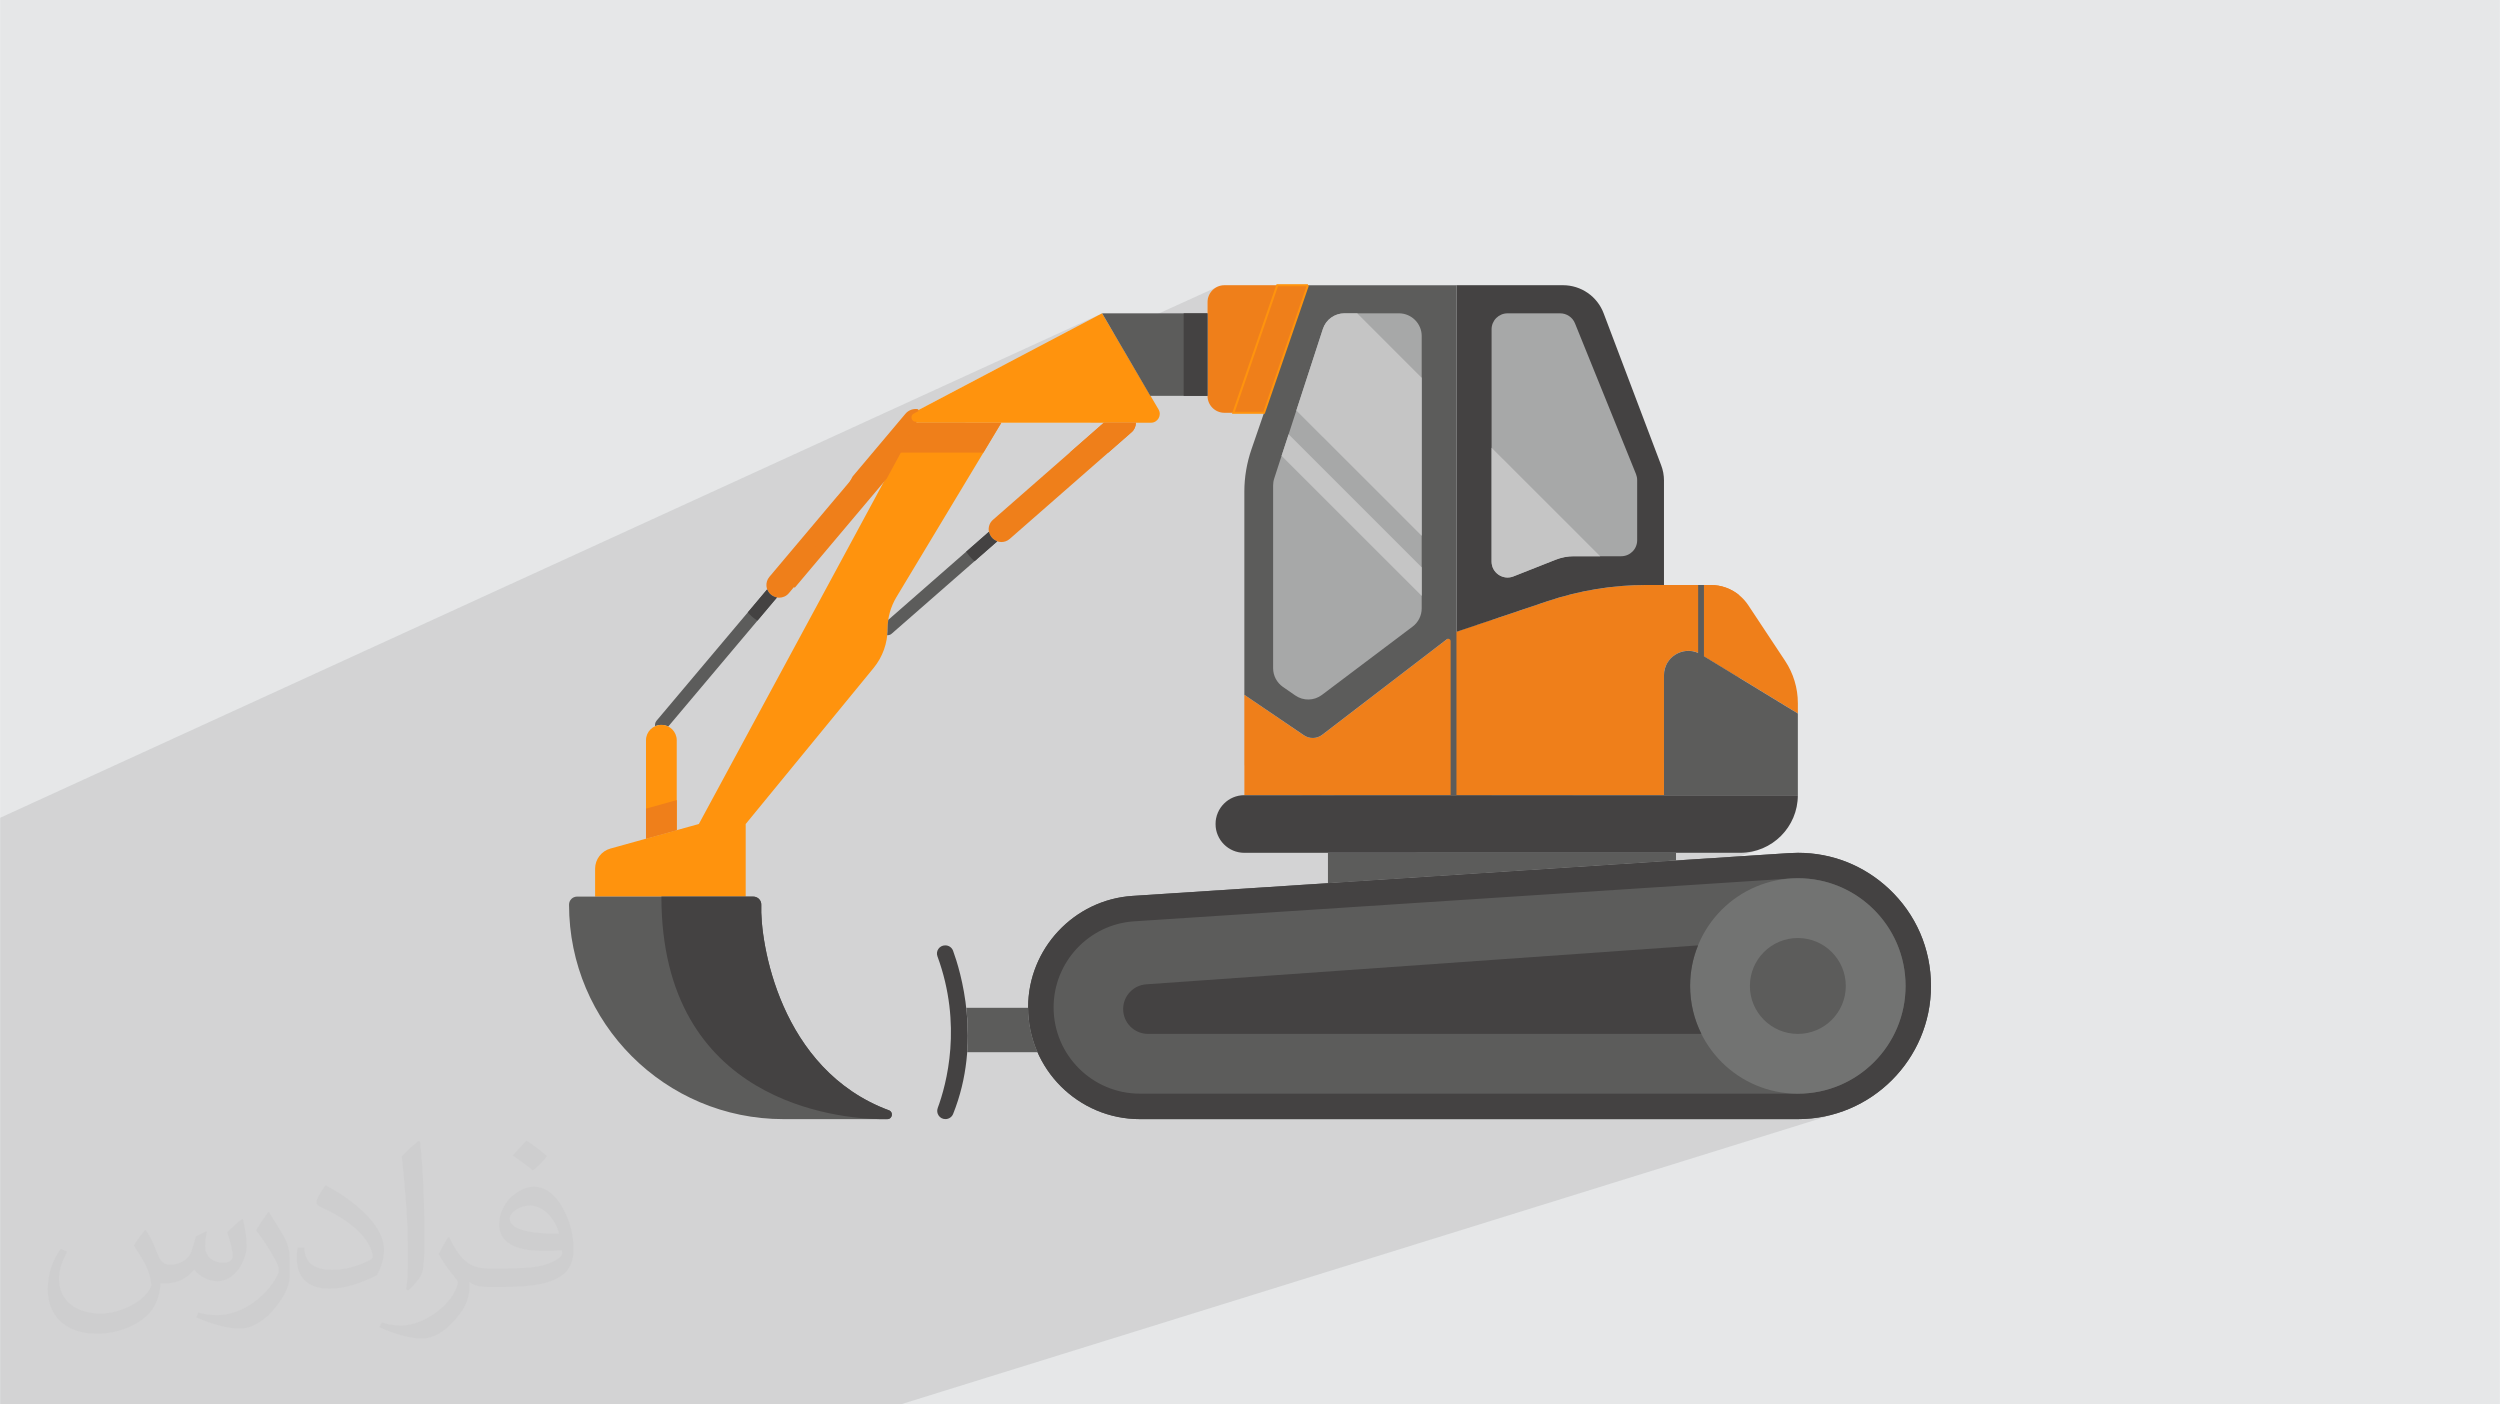 <?xml version="1.0" encoding="UTF-8"?>
<!DOCTYPE svg PUBLIC "-//W3C//DTD SVG 1.0//EN" "http://www.w3.org/TR/2001/REC-SVG-20010904/DTD/svg10.dtd">
<!-- Creator: CorelDRAW -->
<svg xmlns="http://www.w3.org/2000/svg" xml:space="preserve" width="3.708in" height="2.083in" version="1.0" style="shape-rendering:geometricPrecision; text-rendering:geometricPrecision; image-rendering:optimizeQuality; fill-rule:evenodd; clip-rule:evenodd"
viewBox="0 0 3708.33 2083.31"
 xmlns:xlink="http://www.w3.org/1999/xlink"
 xmlns:xodm="http://www.corel.com/coreldraw/odm/2003">
 <defs>
  <style type="text/css">
   <![CDATA[
    .str1 {stroke:#EF7F1A;stroke-width:3;stroke-miterlimit:2.613}
    .str0 {stroke:#FF930D;stroke-width:3;stroke-miterlimit:2.613}
    .fil0 {fill:#E6E7E8}
    .fil5 {fill:#444242;fill-rule:nonzero}
    .fil4 {fill:#5C5C5B;fill-rule:nonzero}
    .fil6 {fill:#727372;fill-rule:nonzero}
    .fil8 {fill:#A7A8A8;fill-rule:nonzero}
    .fil9 {fill:#C5C5C5;fill-rule:nonzero}
    .fil3 {fill:#EF7F1A;fill-rule:nonzero}
    .fil7 {fill:#FF930D;fill-rule:nonzero}
    .fil2 {fill:#373435;fill-opacity:0.031}
    .fil1 {fill:#2B2A29;fill-opacity:0.102}
   ]]>
  </style>
 </defs>
 <g id="Layer_x0020_1">
  <path class="fil0" d="M0.03 0l3708.3 0 0 2083.31 -3708.3 0 0 -2083.31z"/>
  <path class="fil1" d="M2666.87 1058.42l-1140.55 415.63 -0.51 4.18 -0.59 8.02 -0.2 8.11 0.01 0.66 -89.57 32.46 0.05 2.02 0.05 4.06 0 4.09 -0.05 4.13 -0.1 4.17 -0.01 0.29 681.4 -245.7 329.67 -21.5 39.63 -13.94 95.24 0 8.74 -0.44 8.49 -1.29 8.19 -2.11 -1025.54 357.39 3.67 3.17 4.61 3.7 4.74 3.54 4.86 3.37 4.99 3.19 5.11 3.02 5.22 2.84 5.34 2.65 5.44 2.47 5.54 2.28 5.64 2.08 5.73 1.88 5.82 1.67 5.91 1.47 5.99 1.25 6.06 1.03 6.13 0.81 6.2 0.59 6.27 0.35 6.32 0.12 976.07 0 10.15 -0.26 10.02 -0.77 9.87 -1.25 9.72 -1.74 9.54 -2.21 9.36 -2.67 -1389.68 432.06 -26.48 0 -860.06 0 -252.4 0 -1.82 0 -0.07 0 -51.15 0 -23.55 0 -1.1 0 -0.01 0 -0.02 0 -0.02 0 -9.94 0 -39.8 0 -69.4 0 0 -2.49 0 -3.46 0 -1.23 0 -1.85 0 -10.48 0 -16.09 0 -0.57 0 -18.79 0 -9.23 0 -27.52 0 -37.78 0 -4.57 0 -9.52 0 -10.98 0 -23.61 0 -21.94 0 -2.46 0 -33.96 0 -0.02 0 -0.81 0 -7.97 0 -48.6 0 -0.11 0 -2.91 0 -1.2 0 -0.04 0 -0.02 0 -18.68 0 -6.19 0 -73.88 0 -3.31 0 -7.35 0 -4.88 0 -21.92 0 -3.26 0 -9.22 0 -6.46 0 -33.71 0 -85.01 0 -6.43 0 -2.48 0 -0.74 0 -0.22 0 -3.35 0 -4.11 0 -1.14 0 -1.48 0 -0.01 0 -3.79 0 -2.69 0 -2.6 0 -18.8 0 -17.24 0 -1.42 0 -3.13 0 -3.94 0 -12.43 0 -0.34 0 -13.04 0 -2.91 0 -4.81 0 -10.55 0 -0.22 0 -1.32 0 -2.59 0 0 0 -0.02 0 -0.02 0 -0.02 0 -0.02 0 0 0 -0.02 0 -0.03 0 -0.02 0 -0.01 0 -5.84 0 -5.83 0 -0.93 0 -2.39 0 -0.07 0 -1.55 0 -3.26 0 -8.14 0 -2.17 0 -8.23 0 -7.68 0 -45.19 0 -4.61 0 -15.65 0 -5.2 0 -13.76 0 -13.42 0 -1.26 0 -0.09 0 -0.02 0 -0.12 0 -0.12 0 -0.08 0 -0.04 0 -0.13 0 -0.02 0 -0.12 0 -0.08 0 -0.06 0 -0.15 0 -0.15 0 -0.07 0 -0.22 0 -0.02 0 -0.16 0 -0.05 0 -0.11 0 -0.12 0 -0.05 0 -0.17 0 -0.03 0 -0.14 0 -0.11 0 -0.07 0 -0.18 0 -0.01 0 -0.17 0 -0.09 0 -0.09 0 -0.18 0 -0.01 0 -0.19 0 -0.07 0 -0.12 0 -0.16 0 -0.03 0 -0.2 0 -0.05 0 -0.15 0 -0.13 0 -0.06 0 -0.2 0 -0.02 0 -0.18 0 -0.11 0 -0.09 0 -0.2 0 -0.01 0 -0.2 0 -0.09 0 -0.11 0 -0.18 0 -0.03 0 -0.2 0 -0.06 0 -0.15 0 -0.15 0 -0.06 0 -0.2 0 -0.04 0 -0.17 0 -0.12 0 -0.09 0 -0.21 0 -0.2 0 -0.21 0 -0.18 0 -0.02 0 -0.2 0 -0.07 0 -0.13 0 -0.16 0 -0.05 0 -0.2 0 -0.04 0 -0.16 0 -0.13 0 -0.07 0 -0.2 0 -0.01 0 -0.18 0 -0.1 0 -0.09 0 -0.18 0 -0.01 0 -0.19 0 -0.07 0 -0.11 0 -0.15 0 -0.04 0 -0.18 0 -0.05 0 -0.14 0 -0.12 0 -0.06 0 -0.17 0 -0.02 0 -0.15 0 -0.09 0 -0.07 0 -0.17 0 -2.59 0 -0.03 0 -1.87 0 -1.77 0 -3.98 0 -9.04 0 -0.04 1634.71 -748.28 -0.57 0.3 0.62 -0.28 4.95 8.47 -159.18 72.7 -125.85 66.27 -0.33 0.18 -13.34 6.08 -4.09 4.86 13.8 -6.29 -0.06 0.21 -0.02 0.1 -0.02 0.12 -0.04 0.19 0 0.03 -0.04 0.22 -0.01 0.07 -0.02 0.15 -0.02 0.17 0 0.06 -0.02 0.22 0 0.04 -0.01 0.18 -0.01 0.13 0 0.08 0 0.22 0 0.01 0.01 0.21 0 0.11 0.01 0.11 0.01 0.2 0 0.02 0.02 0.22 0.01 0.08 0.02 0.14 0.03 0.17 0.01 0.04 0.04 0.22 0.01 0.05 0.04 0.17 0.03 0.14 0.02 0.07 0.06 0.21 0 0.02 0.06 0.19 0.07 0.21 0.07 0.2 0 0 0.08 0.2 0.03 0.08 0.05 0.12 0.07 0.17 0.02 0.03 0.09 0.2 0.03 0.06 0.07 0.14 0.07 0.14 0.03 0.06 0.11 0.19 0.02 0.03 0.1 0.16 0.07 0.11 0.05 0.07 0.13 0.18 0 0 0.13 0.17 0.06 0.08 0.08 0.09 0.12 0.15 0.02 0.02 0.15 0.17 0.05 0.06 0.1 0.11 0.12 0.12 0.04 0.04 0.16 0.15 0.03 0.03 0.13 0.12 0.11 0.09 0.06 0.05 0.18 0.14 0.01 0.01 0.17 0.13 0.09 0.07 0.09 0.06 0.18 0.12 0.01 0.01 0.19 0.12 0.07 0.04 0.13 0.07 0.17 0.09 0.04 0.02 0.21 0.1 0.06 0.03 0.16 0.07 0.15 0.06 0.07 0.03 0.22 0.09 0.03 0.01 0.33 0.11 0.1 0.03 0.23 0.07 0 0 0.24 0.06 0.11 0.02 0.13 0.03 0.22 0.04 0.03 0 0.25 0.04 0.08 0.01 0.17 0.02 0.2 0.02 0.06 0 0.26 0.02 0.06 0 0.21 0 -39.73 18.05 -1.98 2.34 489.89 -222.44 -4.26 2.3 -3.72 3.06 -3.06 3.7 -2.31 4.26 -1.46 4.72 -0.51 5.07 0 16.57 -517.01 233.15 -8.08 9.59 -24.25 28.78 243.52 -109.24 131.51 0 89.89 -39.81 49.04 0 31.14 0 373.54 -164.18 0 514.22 135.06 -45.46 4.44 -1.47 4.46 -1.42 4.47 -1.38 4.49 -1.33 4.5 -1.29 4.51 -1.24 4.52 -1.19 4.53 -1.15 4.54 -1.1 4.55 -1.05 4.56 -1.01 4.57 -0.96 4.58 -0.92 4.59 -0.87 4.6 -0.83 4.6 -0.77 4.61 -0.73 4.62 -0.68 4.63 -0.64 4.63 -0.59 4.64 -0.54 4.64 -0.5 4.65 -0.45 4.65 -0.4 4.66 -0.35 4.66 -0.31 4.67 -0.26 4.67 -0.21 4.67 -0.17 4.68 -0.12 4.68 -0.07 4.68 -0.02 25.93 0 -439.57 170.49 -67.39 51.67 -3.11 2.01 -3.33 1.46 -0.09 0.04 0.14 -0.04 -109.14 42.06 0 44.11 -27.93 10.65 -2.27 1.88 -5.22 6.33 -3.94 7.26 -2.48 8.02 -0.87 8.61 0.57 5.67 688.57 -260.37 3.19 -1 3.28 -0.71 3.33 -0.4 3.39 -0.09 3.41 0.24 3.41 0.58 3.41 0.93 3.37 1.29 0 0.11 -47.39 17.88 -0.06 0.11 -0.11 0.26 -665.37 250.93 0.37 1.2 2.67 4.91 718.48 -270.47 0.07 0.05 52.15 31.78 87.1 53.17 -0.03 -0.04z"/>
  <path class="fil2" d="M216.32 1824.67c7.08,10.72 11.67,21.04 16.15,32.5 3.33,6.67 5.1,18.96 20.73,18.96 4.58,0 11.15,-1.35 16.98,-4.58 6.56,-3.44 11.56,-8.65 14.17,-16.55l6.25 -21.04 15.21 -7.5 1.04 1.04c-2.08,7.92 -2.59,15.52 -2.59,21.46 0,17.6 15.21,24.27 27.29,24.27 7.08,0 13.44,-3.44 13.44,-9.91 0,-8.33 -3.54,-22.5 -8.13,-35.21 7.08,-7.08 14.17,-14.17 22.3,-19.9l1.25 0.63c3.54,15 5.52,29.8 5.52,39.69 0,9.68 -4.28,20.42 -7.81,27.4 -7.29,13.75 -20.21,24.69 -35.83,24.69 -11.87,0 -25.1,-5.94 -34.17,-16.98l-0.52 0c-8.54,10.63 -21.77,20.21 -42.92,20.21l-6.56 0c-1.04,13.96 -4.06,23.85 -8.65,32.71 -12.6,24.58 -50,41.98 -85.21,41.98 -48.96,0 -73.54,-28.23 -73.54,-65.83 0,-23.22 7.6,-44.79 19.27,-60.1l9.57 3.96c-7.29,13.96 -12.19,27.08 -12.19,40 0,35.21 28.65,51.98 61.67,51.98 30.63,0 68.54,-19.48 75.42,-42.08 -2.59,-24.69 -11.87,-36.24 -26.04,-58.75 4.28,-7.5 9.8,-15 16.67,-23.02l1.25 0 0 0 0 0 -0.01 -0.04 -0 0.02zm564.68 -132.5c10.31,6.46 20.42,14.06 30.31,22.81 -5.52,7.81 -12.4,14.9 -20.94,21.15 -9.91,-8.02 -19.79,-14.9 -29.91,-22.19 6.87,-7.71 13.65,-15.1 20.52,-21.77l0 0 0 0 0 0 0 0 0 0 0.01 0 0 -0zm5.31 96.26c-16.67,0 -30.31,10.94 -30.31,19.06 0,17.41 33.33,22.81 73.23,22.59 -5,-20.42 -22.5,-41.67 -42.92,-41.67l0 0.01 0.01 0.01zm-37.41 93.13c21.67,0 40.63,-0.63 55.1,-4.28 16.15,-4.06 29.8,-12.19 29.8,-17.81 0,-1.46 0,-3.22 -0.52,-4.69 -9.06,0.83 -19.48,0.83 -28.54,0.83 -29.37,0 -51.87,-6.67 -60.73,-23.13 -2.19,-4.58 -3.74,-9.68 -3.74,-15.52 0,-15.94 6.87,-31.46 18.96,-42.19 10.09,-8.85 21.25,-14.37 32.6,-14.37 20.52,0 36.87,16.46 48.33,42.41 6.25,14.17 10.52,30.52 10.52,51.15 0,13.75 -3.74,25.31 -12.29,33.85 -15.94,15.43 -45.31,21.25 -90.31,21.25l-20.42 0 0 0 -5.31 0c-11.15,0 -19.17,-1.98 -25.52,-6.87l-1.04 0c0.31,2.59 0.52,5.1 0.52,7.5 0,10.09 -3.33,23.02 -10.09,33.33 -20,29.68 -41.67,42.59 -60.42,42.59 -18.96,0 -42.19,-7.29 -63.13,-16.78l3.74 -7.29c6.77,2.81 16.15,4.69 29.06,4.69 33.85,0 78.33,-32.5 83.85,-64.27 -1.25,-2.59 -3.54,-6.04 -6.77,-9.68 -9.91,-11.77 -16.15,-21.56 -21.98,-31.87 5,-9.91 9.57,-17.81 13.85,-25l1.77 -0.21c14.48,29.48 27.6,46.35 56.87,46.35l4.58 0 0 0 21.25 0 0 0 0 0 0 0 0 0 0 0 0.04 0 -0.01 0zm-146.67 31.15c2.5,-13.54 2.7,-28.74 2.7,-42.92l0 -21.04c0,-39.27 -5,-96.35 -9.06,-133.54 7.08,-7.6 16.98,-16.55 24.79,-22.59l2.3 0.63c5.31,46.77 6.56,100.94 6.56,151.04 0,13.13 -0.52,25.94 -1.77,35.31 -0.73,11.87 -7.6,20.83 -22.3,34.58l-3.22 -1.46 0.01 0zm-150.94 -61.98c0.73,18.44 9.8,32.92 41.46,32.92 19.69,0 36.35,-5.1 54.79,-13.85 3.33,-1.46 5.1,-3.44 5.1,-5.1 0,-11.56 -8.85,-26.87 -23.74,-40.83 -14.48,-13.13 -33.65,-24.69 -51.56,-32.4 -6.15,-2.59 -8.13,-5.31 -8.13,-7.92 0,-5.31 7.08,-16.46 12.92,-24.48l1.98 -0.21c20.52,10.72 43.44,26.67 60.42,44.37 15.43,16.35 25,32.92 25,50.94 0,13.33 -4.06,25.83 -10.63,37.5 -22.5,11.35 -46.46,20 -70.2,20 -28.85,0 -48.54,-13.54 -48.54,-45.31 0,-3.44 0,-8.74 1.25,-15.63l9.91 0 0 0 0 0 0 0 0 0 0 0 -0.01 0 -0.01 0zm-52.19 -52.4l17.92 28.96c6.56,10.72 12.71,22.41 12.71,40.83l0 23.54c0,19.06 -12.19,39.48 -31.87,59.69 -15.43,13.65 -29.06,19.48 -41.67,19.48 -18.75,0 -40.21,-5.83 -65,-16.46l2.81 -7.29c7.81,2.08 16.87,3.85 28.02,3.85 35.63,-0.21 72.08,-26.25 88.74,-58.02 1.98,-3.65 2.7,-7.08 2.7,-9.48 0,-3.65 -1.98,-7.71 -3.54,-11.35 -9.06,-17.07 -19.17,-32.71 -30.31,-47.19 5.83,-9.17 11.67,-18.02 18.02,-26.77l1.46 0.21 0 0 0 0 0 0 0 0 0 0 -0.01 0 0.02 0.01z"/>
  <g id="_2505262221776">
   <path class="fil3" d="M2666.87 1042.96l0 15.46 -87.1 -53.17 -52.15 -31.78 -0.68 -0.43 -3.7 -2.24c-1.46,-0.85 -2.83,-1.62 -4.29,-2.3 -23.28,-10.31 -50.68,6.61 -50.68,33.23l0 177.91 -622.51 0 0 -148.96 88.3 60.04c8.33,5.59 19.32,5.33 27.31,-0.77l199.03 -152.55 0.09 -0.09 52.06 -17.53 82.98 -27.93c47.33,-15.87 96.9,-24.05 146.8,-24.05l95.26 0c15.63,0 30.5,5.42 42.18,15.03 5.16,4.2 9.7,9.18 13.48,14.86l54.71 82.63c12.29,18.55 18.9,40.37 18.9,62.61l0 0.02z"/>
   <path class="fil3" d="M2212.54 919.78l0 260.02 -52.15 0 0 -242.4 0.09 -0.09 52.06 -17.53z"/>
   <path class="fil3" d="M2579.77 882.84l0 122.4 -52.15 -31.78 0 -105.66 9.96 0c15.63,0 30.5,5.42 42.18,15.03l0 0z"/>
   <path class="fil4" d="M1969.8 1310.11l0 -45.03 516.31 0 0 11.37 -516.31 33.67 0 -0.01z"/>
   <path class="fil4" d="M2864.35 1462.57c0,108.91 -88.56,197.57 -197.49,197.57l-976.07 0c-91.4,0 -165.79,-74.39 -165.79,-165.79 0,-87.01 68.12,-159.68 154.96,-165.36l974 -63.48c4.39,-0.26 8.76,-0.43 13.15,-0.43 50.26,0 97.68,18.64 134.77,53.34 40.29,37.79 62.45,89 62.45,144.14l0 0.01z"/>
   <path class="fil5" d="M2666.87 1622.34l-976.07 0c-70.61,0 -127.98,-57.38 -127.98,-127.99 0,-67.26 52.48,-123.35 119.65,-127.65l974.01 -63.57c3.61,-0.26 7.12,-0.34 10.74,-0.34 40.63,0 78.94,15.12 108.91,43.2 32.56,30.5 50.52,71.9 50.52,116.57 0,88.13 -71.64,159.77 -159.77,159.77l-0 0.01zm135.02 -303.91c-37.09,-34.7 -84.52,-53.34 -134.77,-53.34 -4.38,0 -8.75,0.17 -13.15,0.43l-974 63.48c-86.85,5.67 -154.96,78.34 -154.96,165.36 0,91.4 74.39,165.79 165.79,165.79l976.07 0c108.91,0 197.49,-88.65 197.49,-197.57 0,-55.15 -22.17,-106.35 -62.45,-144.14l-0 -0.01z"/>
   <path class="fil6" d="M2826.64 1462.59c0,88.25 -71.54,159.81 -159.79,159.81 -88.25,0 -159.79,-71.55 -159.79,-159.81 0,-88.25 71.54,-159.79 159.79,-159.79 88.25,0 159.79,71.55 159.79,159.79z"/>
   <path class="fil4" d="M2737.98 1462.59c0,39.28 -31.85,71.14 -71.14,71.14 -39.28,0 -71.13,-31.86 -71.13,-71.14 0,-39.29 31.85,-71.12 71.13,-71.12 39.29,0 71.14,31.84 71.14,71.12z"/>
   <path class="fil5" d="M2523.73 1533.59l0 0.09 -820.93 0c-20.32,0 -36.81,-16.48 -36.81,-36.81l0 0c0,-19.33 14.95,-35.35 34.22,-36.72l818.61 -57.75c-7.64,18.58 -11.79,38.86 -11.79,60.18 0,25.56 6.05,49.61 16.7,71.02z"/>
   <path class="fil5" d="M2666.85 1179.59l-821.06 0c-23.61,0 -42.74,19.14 -42.74,42.74l0 0c0,23.61 19.15,42.76 42.74,42.76l735.56 0c47.22,0 85.5,-38.29 85.5,-85.5l0 0z"/>
   <path class="fil5" d="M2468.27 712.83l0 154.96 -25.93 0c-49.89,0 -99.51,8.12 -146.86,24.05l-135.06 45.46 0 -514.22 157.98 0c26.89,0 50.94,16.61 60.37,41.69l85.26 225.24c2.83,7.26 4.25,15.08 4.25,22.82l-0 0z"/>
   <path class="fil4" d="M2160.41 423.11l0 756.52c0,0.08 0,0.08 0,0.17l-8.58 0c0,-0.09 0,-0.09 0,-0.17l0 -228.49c0,-2.93 -3.44,-4.65 -5.76,-2.83l-184.76 141.65c-7.91,6.1 -18.99,6.35 -27.23,0.68l-88.3 -59.95 0 -301.5c0,-21.22 3.61,-42.34 10.48,-62.45l83.85 -243.6 220.32 0 -0.01 -0.02z"/>
   <path class="fil4" d="M2527.55 973.47l0 -105.66 -8.59 0 0 100.8c-23.31,-10.37 -50.68,6.53 -50.68,33.1l0 177.89 198.58 0 0 -121.14 -139.3 -84.98 0 -0.01z"/>
   <path class="fil7" d="M1634.76 464.76l83.74 142.61c5.13,8.72 -1.17,19.72 -11.3,19.72l-348.81 0c-8.23,0 -10.96,-11.03 -3.68,-14.86l280.04 -147.46 0.01 0z"/>
   <path class="fil5" d="M1390.93 1643.66c13.05,-35.3 36.92,-123.35 -0.41,-225.02 -2.91,-7.89 3,-16.24 11.39,-16.24l0.35 0c5.11,0 9.63,3.15 11.41,7.93 10.75,29.22 43.33,134.69 0.05,242.22 -1.84,4.58 -6.39,7.55 -11.33,7.55l-0.08 0c-8.5,0 -14.31,-8.48 -11.37,-16.46l-0.01 0.01z"/>
   <path class="fil4" d="M1434.64 1560.85c1.78,-23.68 0.84,-45.94 -1.42,-65.84l91.87 0c0.09,23.39 5.09,45.65 13.96,65.84l-104.41 0z"/>
   <path class="fil7" d="M1106.07 1222.33l0 107.67 -223.4 0 0 -41.24c0,-14 9.33,-26.27 22.81,-30.02l131.07 -36.41 69.5 0 0.01 -0.01z"/>
   <path class="fil8" d="M2108.87 498.54l0 403.98c0,10.57 -4.98,20.62 -13.48,26.98l-134.51 101.35c-11.69,8.85 -27.66,9.11 -39.6,0.77l-18.38 -12.71c-9.02,-6.35 -14.44,-16.67 -14.44,-27.74l0 -270.84c0,-3.61 0.52,-7.14 1.63,-10.48l10.92 -33.67 10.48 -31.95 11.43 -35.3 39.34 -120.86c4.47,-13.92 17.44,-23.28 32.12,-23.28l80.66 0c18.65,0 33.84,15.12 33.84,33.76l-0.01 -0.02z"/>
   <path class="fil8" d="M2428.5 712.08l0 89.35c0,13.15 -10.57,23.7 -23.72,23.7l-70.09 0c-9.36,0 -18.65,1.8 -27.32,5.25l-62.37 24.65c-15.55,6.19 -32.47,-5.33 -32.47,-21.98l0 -344.55c0,-13.15 10.66,-23.7 23.72,-23.7l77.99 0c9.63,0 18.39,5.84 21.98,14.77l90.55 223.69c1.12,2.83 1.72,5.84 1.72,8.84l0 -0.01z"/>
   <path class="fil9" d="M2013.18 464.78l95.69 95.7 0 234.32 -185.97 -185.88 39.34 -120.86c4.47,-13.92 17.44,-23.28 32.12,-23.28l18.81 0 0.02 0z"/>
   <path class="fil9" d="M2373.61 825.13l-38.91 0c-9.36,0 -18.65,1.8 -27.32,5.25l-62.37 24.65c-15.55,6.19 -32.47,-5.33 -32.47,-21.98l0 -168.88 161.06 160.98 0 -0.01z"/>
   <path class="fil9" d="M2108.87 841.61l0 42.35 -207.87 -207.79 10.48 -31.95 197.4 197.4 0 -0.01z"/>
   <path class="fil3" d="M1940.09 423.11l-65.11 189.23 -58.76 0c-13.83,0 -25.09,-11.26 -25.09,-25.09l0 -139.07c0,-13.91 11.26,-25.09 25.09,-25.09l123.87 0 0 0.01z"/>
   <path class="fil3 str0" d="M1940.09 423.11l-65.11 189.23 -45.45 0 65.1 -189.23 45.45 0 0.01 0z"/>
   <path class="fil4" d="M1791.13 464.78l0 122.5 -84.87 0 -71.47 -122.5 156.33 0 0 0z"/>
   <path class="fil5" d="M1791.13 464.78l0 122.5 -35.39 0 0 -122.5 35.39 0z"/>
   <path class="fil7" d="M1485.33 627.05l-0.08 0.07 -26.54 44.24 -129.11 214.48c-8.5,14.18 -13.06,30.5 -13.06,47.09 0,21.04 -7.3,41.48 -20.62,57.81l-189.84 231.58 -69.5 0 297.81 -550.96 23.88 -44.24 0.09 -0.07 126.96 0 0.01 0z"/>
   <path class="fil3" d="M1485.24 627.12l-26.54 44.24 -124.31 0 23.88 -44.24 126.96 0 0.01 0z"/>
   <path class="fil3" d="M1684.87 627.12c0,5.16 -2.14,10.48 -6.44,14.09l-34.44 30.15 -146.29 128.08c-3.52,3.09 -7.98,4.64 -12.37,4.64 -2.06,0 -4.12,-0.43 -6.1,-1.03 -3,-1.11 -5.84,-2.83 -8.07,-5.41 -0.61,-0.68 -1.12,-1.29 -1.55,-2.06 -0.43,-0.69 -0.86,-1.29 -1.12,-1.97 -0.86,-1.54 -1.29,-3.19 -1.63,-4.73 -1.29,-6.44 0.77,-13.31 6.1,-17.87l113.82 -99.64 50.51 -44.24 47.58 0 0.01 -0.01z"/>
   <path class="fil3" d="M1684.87 627.12c0,5.16 -2.14,10.48 -6.44,14.09l-34.44 30.15 -57.2 0 50.51 -44.24 47.58 0 -0 0z"/>
   <path class="fil3" d="M1358.46 627.12l-44.24 81.78 -136.49 161.92 -7.64 9.11c-3.7,4.46 -9.1,6.7 -14.43,6.7 -4.3,0 -8.59,-1.38 -12.2,-4.39 -7.9,-6.69 -8.93,-18.55 -2.23,-26.54l124.82 -148.17 78 -92.6c4.47,-5.42 11.25,-7.56 17.61,-6.44l-6.87 3.7c-7.39,3.87 -4.64,14.94 3.7,14.94l-0.01 -0.02z"/>
   <path class="fil3 str1" d="M1358.46 627.12l-44.24 81.78 -136.49 161.92 88.31 -163.29 78 -92.6c4.47,-5.42 11.25,-7.56 17.61,-6.44l-6.87 3.7c-7.39,3.87 -4.64,14.94 3.7,14.94l-0.01 -0.01z"/>
   <path class="fil4" d="M1479.23 803.04l-33.67 29.48 -122.85 107.45c-1.71,1.63 -3.94,2.31 -6.18,2.31 -0.18,0 -0.35,0 -0.6,-0.09 0.42,-3.09 0.6,-6.18 0.6,-9.36 0,-4.46 0.34,-8.93 1.03,-13.3l115.63 -101.2 33.67 -29.46c0.34,1.54 0.77,3.19 1.63,4.73 0.26,0.68 0.69,1.28 1.12,1.97 0.43,0.77 0.94,1.38 1.55,2.06 2.22,2.57 5.07,4.29 8.07,5.41l-0.01 0z"/>
   <path class="fil5" d="M1479.23 803.04l-33.67 29.48c-2.49,-2.07 -4.73,-4.31 -6.87,-6.79 -1.46,-1.63 -3.44,-4.04 -5.5,-7.39l33.67 -29.46c0.34,1.54 0.77,3.19 1.63,4.73 0.26,0.68 0.69,1.28 1.12,1.97 0.43,0.77 0.94,1.38 1.55,2.06 2.22,2.57 5.07,4.29 8.07,5.41l-0.01 -0z"/>
   <path class="fil4" d="M1152.39 886.37l-28.86 34.27 -132.37 157.12c-3,-1.63 -6.53,-2.41 -10.22,-2.41 -3.26,0 -6.36,0.6 -9.19,1.97 -0.61,-2.76 0.09,-5.67 1.97,-8.07l135.46 -160.81 28.69 -34.1c1.2,3 2.93,5.76 5.58,7.89 2.67,2.24 5.84,3.61 8.94,4.13l-0 0.01z"/>
   <path class="fil5" d="M1152.39 886.37l-28.86 34.27c-2.67,-1.63 -5.16,-3.44 -7.56,-5.42 -2.49,-2.14 -4.73,-4.38 -6.79,-6.78l28.69 -34.1c1.2,3 2.93,5.76 5.58,7.89 2.67,2.24 5.84,3.61 8.94,4.13l0 0.01z"/>
   <path class="fil7" d="M1003.78 1098.11l0 133.4 -45.62 12.62 0 -146.03c0,-12.54 10.22,-22.76 22.76,-22.76 6.35,0 12.03,2.48 16.15,6.61 4.13,4.2 6.7,9.87 6.7,16.15l0.01 0.02z"/>
   <path class="fil3" d="M1003.78 1186.84l0 44.68 -45.62 12.62 0 -44.59 45.62 -12.71z"/>
   <path class="fil4" d="M1316.2 1660.14l-154.1 0c-175.66,0 -318.08,-142.5 -318.08,-318.17 0,-6.61 5.32,-11.94 11.94,-11.94l261.29 0c6.71,0 12.2,5.49 11.95,12.2 -2.06,54.89 26.88,244.56 189.4,304.85 6.96,2.57 5.07,13.06 -2.41,13.06z"/>
   <path class="fil5" d="M1316.2 1660.14c0,0 -4.13,0.17 -11.34,0 -58.59,-1.04 -323.84,-22.76 -323.84,-330.11l136.22 0c6.71,0 12.2,5.49 11.95,12.2 -2.06,54.89 26.88,244.56 189.4,304.85 6.96,2.57 5.07,13.06 -2.41,13.06l0 0z"/>
  </g>
 </g>
</svg>

